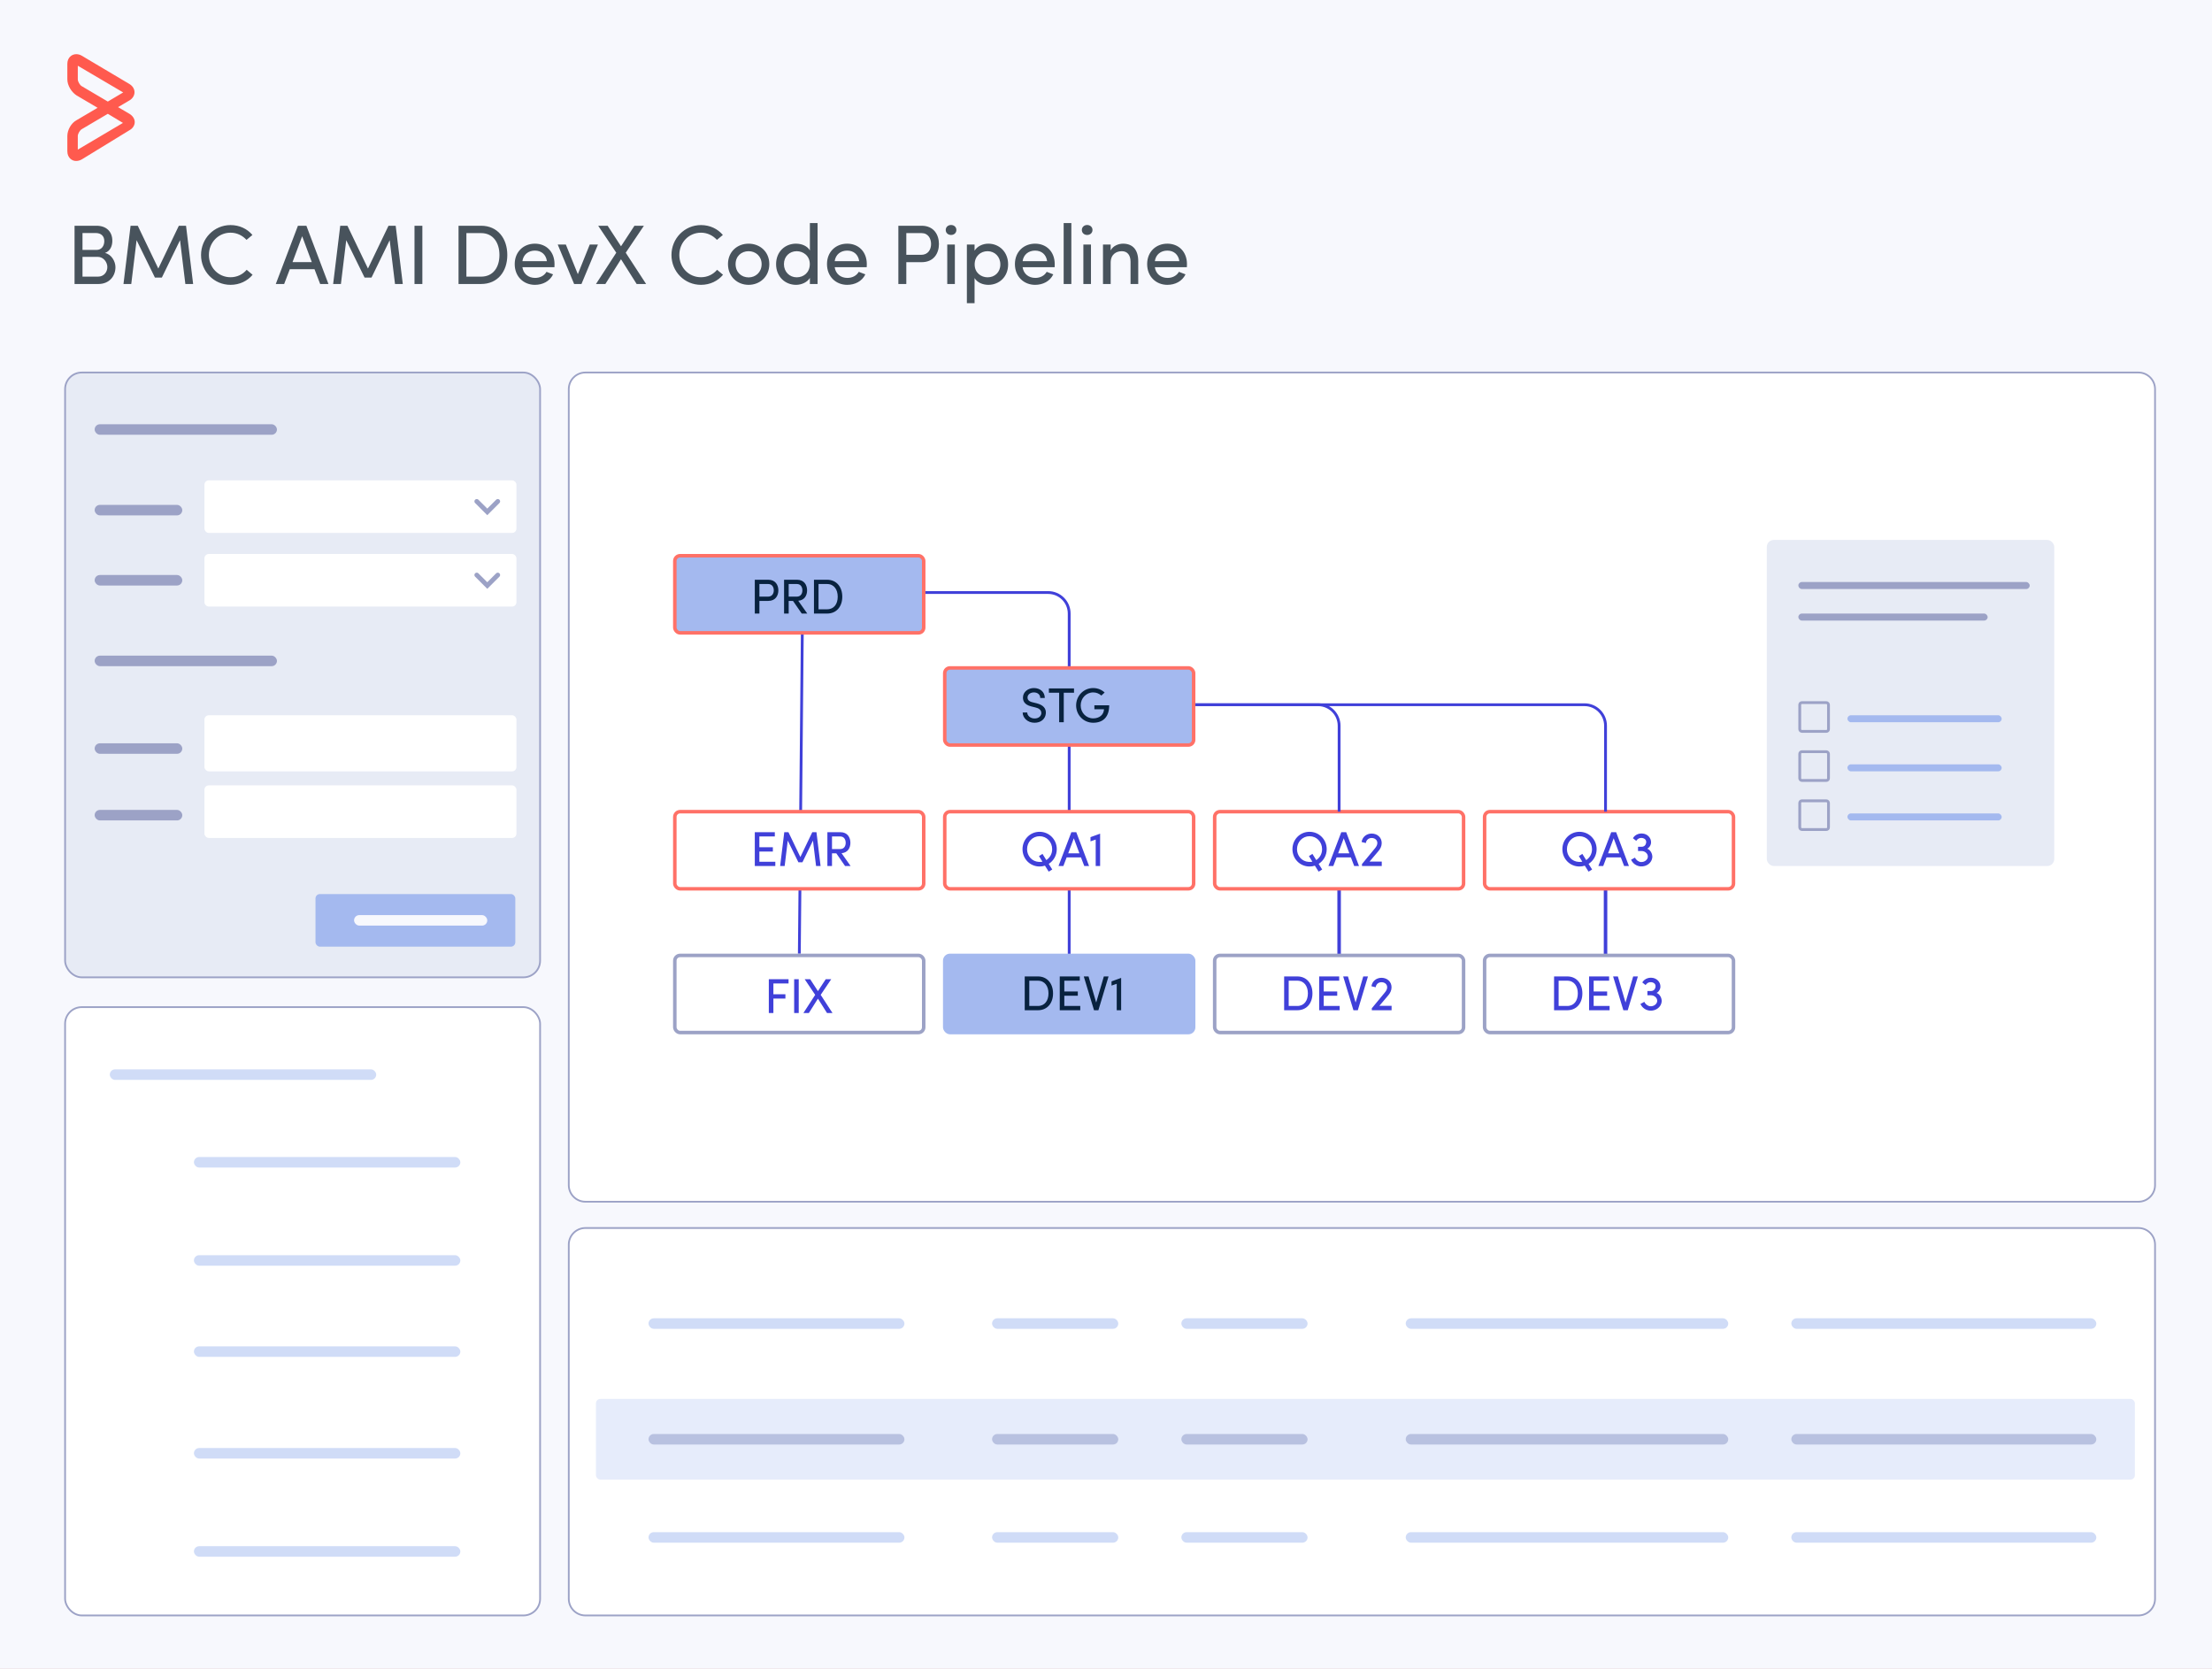 <svg width="631" height="476" viewBox="0 0 631 476" fill="none" xmlns="http://www.w3.org/2000/svg">
<rect x="0" y="0" width="631" height="476" fill="#808080" stroke="none"/>
<g clip-path="url(#clip0_16279_398)">
<rect width="631" height="476" fill="#CB8F8F"/>
<g clip-path="url(#clip1_16279_398)">
<rect x="201" y="154" width="61" height="23" fill="#E7EBF5"/>
<path d="M-5 -8H632.012C634.214 -8 636 -6.214 636 -4.012V483H-5V-8Z" fill="#F7F8FD"/>
<rect x="18.568" y="287.25" width="135.5" height="173.5" rx="4.744" fill="white" stroke="#9CA2C6" stroke-width="0.5"/>
<rect x="18.568" y="106.25" width="135.5" height="172.5" rx="4.744" fill="#E7EBF5" stroke="#9CA2C6" stroke-width="0.5"/>
<path d="M166.993 106.25H610.007C612.626 106.25 614.75 108.374 614.75 110.993V338.007C614.75 340.626 612.626 342.75 610.007 342.75H166.993C164.374 342.75 162.25 340.626 162.25 338.007V110.993C162.25 108.374 164.374 106.25 166.993 106.25Z" fill="white" stroke="#9CA2C6" stroke-width="0.5"/>
<path d="M166.993 350.25H610.007C612.626 350.25 614.75 352.374 614.75 354.993V456.007C614.75 458.626 612.626 460.75 610.007 460.75H166.993C164.374 460.75 162.25 458.626 162.25 456.007V354.993C162.25 352.456 164.243 350.383 166.749 350.256L166.993 350.25Z" fill="white" stroke="#9CA2C6" stroke-width="0.5"/>
<rect x="58.318" y="204" width="89" height="16" rx="1.248" fill="white"/>
<rect x="58.318" y="224" width="89" height="15" rx="1.248" fill="white"/>
<path d="M229 166L228.019 272" stroke="#4040D9" stroke-width="0.8"/>
<path d="M382 241L382 272.5" stroke="#4040D9"/>
<path d="M458 241L458 272.5" stroke="#4040D9"/>
<rect x="90" y="255" width="57" height="15" rx="1.248" fill="#A4B9EF"/>
<rect x="58.318" y="158" width="89" height="15" rx="1.248" fill="white"/>
<rect x="58.318" y="137" width="89" height="15" rx="1.248" fill="white"/>
<path d="M136 143L139 146L142 143" stroke="#9CA2C6" stroke-width="1.333" stroke-linecap="round"/>
<path d="M136 164L139 167L142 164" stroke="#9CA2C6" stroke-width="1.333" stroke-linecap="round"/>
<rect x="31.318" y="305" width="76" height="3" rx="1.5" fill="#D0DCF7"/>
<rect x="55.318" y="330" width="76" height="3" rx="1.5" fill="#D0DCF7"/>
<rect x="55.318" y="358" width="76" height="3" rx="1.5" fill="#D0DCF7"/>
<rect x="55.318" y="384" width="76" height="3" rx="1.5" fill="#D0DCF7"/>
<rect x="185" y="376" width="73" height="3" rx="1.5" fill="#D0DCF7"/>
<rect x="283" y="376" width="36" height="3" rx="1.5" fill="#D0DCF7"/>
<rect x="170" y="399" width="439" height="23" rx="1.248" fill="#E6ECFB"/>
<rect x="337" y="376" width="36" height="3" rx="1.5" fill="#D0DCF7"/>
<rect x="401" y="376" width="92" height="3" rx="1.5" fill="#D0DCF7"/>
<rect x="511" y="376" width="87" height="3" rx="1.5" fill="#D0DCF7"/>
<rect x="185" y="409" width="73" height="3" rx="1.5" fill="#B8C1E0"/>
<rect x="283" y="409" width="36" height="3" rx="1.5" fill="#B8C1E0"/>
<rect x="337" y="409" width="36" height="3" rx="1.5" fill="#B8C1E0"/>
<rect x="401" y="409" width="92" height="3" rx="1.5" fill="#B8C1E0"/>
<rect x="511" y="409" width="87" height="3" rx="1.5" fill="#B8C1E0"/>
<rect x="185" y="434" width="73" height="3" rx="1.5" fill="white"/>
<rect x="283" y="434" width="36" height="3" rx="1.5" fill="white"/>
<rect x="337" y="434" width="36" height="3" rx="1.5" fill="white"/>
<rect x="401" y="434" width="92" height="3" rx="1.5" fill="white"/>
<rect x="511" y="434" width="87" height="3" rx="1.5" fill="white"/>
<rect x="185" y="437" width="73" height="3" rx="1.5" fill="#D0DCF7"/>
<rect x="283" y="437" width="36" height="3" rx="1.5" fill="#D0DCF7"/>
<rect x="337" y="437" width="36" height="3" rx="1.5" fill="#D0DCF7"/>
<rect x="401" y="437" width="92" height="3" rx="1.5" fill="#D0DCF7"/>
<rect x="511" y="437" width="87" height="3" rx="1.5" fill="#D0DCF7"/>
<path d="M257 169H299C302.314 169 305 171.686 305 175V283" stroke="#4040D9" stroke-width="0.8"/>
<rect x="55.318" y="413" width="76" height="3" rx="1.5" fill="#D0DCF7"/>
<rect x="55.318" y="441" width="76" height="3" rx="1.5" fill="#D0DCF7"/>
<path d="M22.192 18.752V22.622C22.192 23.256 22.763 24.271 23.334 24.588L30.758 28.966L35.136 26.364L22.192 18.752ZM30.758 32.458L23.334 36.836C22.763 37.153 22.192 38.168 22.192 38.803V42.673L35.072 35.059L30.758 32.458ZM21.685 45.908C20.479 45.908 19.21 44.956 19.21 43.116V38.802C19.21 37.089 20.288 35.122 21.812 34.297L27.839 30.744L21.812 27.191C20.352 26.239 19.21 24.335 19.21 22.622V18.244C19.21 16.403 20.479 15.452 21.747 15.452C22.255 15.452 22.826 15.579 23.334 15.896L36.913 23.954C37.864 24.525 38.372 25.413 38.372 26.302C38.372 27.253 37.801 28.142 36.913 28.649L33.677 30.553L36.913 32.456C37.864 33.027 38.435 33.916 38.435 34.804C38.435 35.756 37.864 36.644 36.913 37.151L23.334 45.464C22.763 45.781 22.256 45.908 21.685 45.908Z" fill="#FF5A4E"/>
<path d="M32.044 68.679C32.044 70.078 31.514 71.573 29.946 72.151C31.803 72.537 32.936 74.562 32.936 76.202C32.936 78.782 31.152 81 28.066 81H21.266V64.388H27.535C30.332 64.388 32.044 66.051 32.044 68.679ZM23.533 71.283H27.535C29.006 71.283 29.753 70.102 29.753 68.752C29.753 67.305 28.813 66.461 27.294 66.461H23.533V71.283ZM27.897 73.26H23.533V78.902H27.969C29.609 78.902 30.621 77.6 30.621 76.178C30.621 74.828 29.561 73.26 27.897 73.26ZM45.158 76.588L51.017 64.388H53.067L55.092 81H52.874L51.355 68.511L46.171 79.168H44.194L38.962 68.511L37.443 81H35.225L37.25 64.388H39.3L45.158 76.588ZM70.369 76.949L72.056 78.372C70.586 80.132 68.367 81.241 65.763 81.241C61.062 81.241 57.349 77.456 57.349 72.73C57.349 68.028 61.062 64.195 65.763 64.195C68.343 64.195 70.537 65.28 72.008 67.016L70.32 68.414C69.187 67.184 67.596 66.365 65.763 66.365C62.267 66.365 59.591 69.186 59.591 72.73C59.591 76.274 62.267 79.071 65.763 79.071C67.62 79.071 69.235 78.275 70.369 76.949ZM83.446 74.755H88.943L86.195 67.377L83.446 74.755ZM89.715 76.781H82.674L81.059 81H78.672L84.989 64.388H87.4L93.693 81H91.33L89.715 76.781ZM104.966 76.588L110.824 64.388H112.874L114.899 81H112.681L111.162 68.511L105.978 79.168H104.001L98.769 68.511L97.25 81H95.032L97.057 64.388H99.107L104.966 76.588ZM118.241 64.388H120.483V81H118.241V64.388ZM137.24 81H130.803V64.388H137.24C141.966 64.388 144.715 68.004 144.715 72.73C144.715 77.456 141.966 81 137.24 81ZM133.045 78.902H137.24C140.688 78.902 142.472 76.226 142.472 72.73C142.472 69.234 140.688 66.485 137.24 66.485H133.045V78.902ZM149.022 74.49H156.014C155.749 72.585 154.423 71.476 152.59 71.476C150.734 71.476 149.287 72.585 149.022 74.49ZM158.184 75.334C158.184 75.599 158.184 75.937 158.16 76.202H149.022C149.287 78.107 150.734 79.264 152.662 79.264C154.013 79.264 155.242 78.661 155.893 77.528C156.472 77.793 157.171 77.986 157.774 78.251C156.81 80.253 154.784 81.241 152.59 81.241C149.383 81.241 146.828 78.902 146.828 75.334C146.828 71.766 149.383 69.499 152.59 69.499C155.797 69.499 158.184 71.766 158.184 75.334ZM159.097 69.74H161.412L164.835 78.203L168.235 69.74H170.574L165.872 81H165.896H163.775L159.097 69.74ZM178.5 72.079L184.311 81H181.611L177.15 73.936L172.69 81H170.013L175.8 72.079L170.64 64.388H173.341L177.15 70.247L180.984 64.388H183.684L178.5 72.079ZM204.564 76.949L206.252 78.372C204.781 80.132 202.563 81.241 199.959 81.241C195.257 81.241 191.544 77.456 191.544 72.73C191.544 68.028 195.257 64.195 199.959 64.195C202.539 64.195 204.733 65.28 206.204 67.016L204.516 68.414C203.383 67.184 201.791 66.365 199.959 66.365C196.463 66.365 193.786 69.186 193.786 72.73C193.786 76.274 196.463 79.071 199.959 79.071C201.815 79.071 203.431 78.275 204.564 76.949ZM213.548 81.241C210.341 81.241 207.665 78.902 207.665 75.334C207.665 71.766 210.341 69.499 213.548 69.499C216.755 69.499 219.455 71.766 219.455 75.334C219.455 78.902 216.755 81.241 213.548 81.241ZM213.548 79.119C215.549 79.119 217.261 77.649 217.261 75.334C217.261 73.068 215.549 71.645 213.548 71.645C211.499 71.645 209.835 73.068 209.835 75.334C209.835 77.649 211.499 79.119 213.548 79.119ZM231.031 81V79.264C230.283 80.518 228.644 81.241 227.077 81.241C223.99 81.241 221.387 78.927 221.387 75.358C221.387 71.766 223.966 69.499 227.053 69.499C228.716 69.499 230.283 70.15 231.031 71.428V63.616H233.225V81H231.031ZM231.007 75.334C231.007 72.923 229.102 71.645 227.27 71.645C225.244 71.645 223.629 73.116 223.629 75.334C223.629 77.552 225.244 79.095 227.27 79.095C229.271 79.095 231.007 77.721 231.007 75.334ZM238.103 74.49H245.095C244.83 72.585 243.503 71.476 241.671 71.476C239.815 71.476 238.368 72.585 238.103 74.49ZM247.265 75.334C247.265 75.599 247.265 75.937 247.241 76.202H238.103C238.368 78.107 239.815 79.264 241.743 79.264C243.094 79.264 244.323 78.661 244.974 77.528C245.553 77.793 246.252 77.986 246.855 78.251C245.89 80.253 243.865 81.241 241.671 81.241C238.464 81.241 235.909 78.902 235.909 75.334C235.909 71.766 238.464 69.499 241.671 69.499C244.878 69.499 247.265 71.766 247.265 75.334ZM256.268 64.388H262.899C266.419 64.388 267.842 66.992 267.842 69.596C267.842 72.2 266.419 74.779 262.899 74.779H258.535V81H256.268V64.388ZM262.875 66.485H258.535V72.682H262.754C264.78 72.682 265.599 71.139 265.599 69.596C265.599 68.077 264.804 66.485 262.875 66.485ZM272.385 69.74V81H270.215V69.74H272.385ZM269.781 65.593C269.781 64.749 270.456 64.171 271.3 64.171C272.144 64.171 272.819 64.749 272.819 65.593C272.819 66.437 272.144 67.016 271.3 67.016C270.456 67.016 269.781 66.437 269.781 65.593ZM278.008 69.74V71.5C278.779 70.222 280.346 69.499 281.938 69.499C285.024 69.499 287.579 71.838 287.579 75.406C287.579 78.975 285.024 81.241 281.938 81.241C280.346 81.241 278.779 80.59 278.008 79.312V86.473H275.813V69.74H278.008ZM278.032 75.43C278.032 77.841 279.912 79.095 281.721 79.095C283.746 79.095 285.361 77.673 285.361 75.43C285.361 73.188 283.746 71.645 281.721 71.645C279.743 71.645 278.032 73.043 278.032 75.43ZM291.711 74.49H298.704C298.438 72.585 297.112 71.476 295.28 71.476C293.423 71.476 291.977 72.585 291.711 74.49ZM300.874 75.334C300.874 75.599 300.874 75.937 300.849 76.202H291.711C291.977 78.107 293.423 79.264 295.352 79.264C296.702 79.264 297.932 78.661 298.583 77.528C299.162 77.793 299.861 77.986 300.464 78.251C299.499 80.253 297.474 81.241 295.28 81.241C292.073 81.241 289.517 78.902 289.517 75.334C289.517 71.766 292.073 69.499 295.28 69.499C298.487 69.499 300.874 71.766 300.874 75.334ZM303.421 63.616H305.615V81H303.421V63.616ZM311.213 69.74V81H309.043V69.74H311.213ZM308.609 65.593C308.609 64.749 309.284 64.171 310.128 64.171C310.972 64.171 311.647 64.749 311.647 65.593C311.647 66.437 310.972 67.016 310.128 67.016C309.284 67.016 308.609 66.437 308.609 65.593ZM316.835 74.924V81H314.641V69.74H316.835V71.428C317.486 70.078 319.126 69.499 320.355 69.499C323.176 69.499 324.695 71.308 324.695 74.49V81H322.501V74.635C322.501 72.73 321.561 71.645 320.018 71.645C318.427 71.645 316.835 72.537 316.835 74.924ZM329.433 74.49H336.425C336.16 72.585 334.833 71.476 333.001 71.476C331.144 71.476 329.698 72.585 329.433 74.49ZM338.595 75.334C338.595 75.599 338.595 75.937 338.571 76.202H329.433C329.698 78.107 331.144 79.264 333.073 79.264C334.424 79.264 335.653 78.661 336.304 77.528C336.883 77.793 337.582 77.986 338.185 78.251C337.22 80.253 335.195 81.241 333.001 81.241C329.794 81.241 327.239 78.902 327.239 75.334C327.239 71.766 329.794 69.499 333.001 69.499C336.208 69.499 338.595 71.766 338.595 75.334Z" fill="#48535C"/>
<rect x="192.5" y="231.5" width="71" height="22" rx="1.5" fill="white" stroke="#FF7167"/>
<path d="M215.316 237.354H221.028V238.572H216.618V241.652H220.468V242.87H216.618V245.782H221.168V247H215.316V237.354ZM228.314 244.438L231.716 237.354H232.906L234.082 247H232.794L231.912 239.748L228.902 245.936H227.754L224.716 239.748L223.834 247H222.546L223.722 237.354H224.912L228.314 244.438ZM240.068 243.346L242.644 247H241.062L238.57 243.388H237.338V247H236.022V237.354H239.732C241.762 237.354 242.588 238.866 242.588 240.378C242.588 241.806 241.874 243.192 240.068 243.346ZM239.69 238.572H237.338V242.17H239.634C240.81 242.17 241.244 241.274 241.244 240.378C241.244 239.496 240.81 238.572 239.69 238.572Z" fill="#4040D9"/>
<rect x="269.5" y="231.5" width="71" height="22" rx="1.5" fill="white" stroke="#FF7167"/>
<path d="M299.162 246.398L300.17 247.994L299.162 248.61L298.084 246.902C297.594 247.056 297.076 247.14 296.558 247.14C293.814 247.14 291.686 244.942 291.686 242.198C291.686 239.468 293.814 237.242 296.558 237.242C299.316 237.242 301.458 239.468 301.458 242.198C301.458 243.976 300.548 245.502 299.162 246.398ZM297.384 243.542L298.476 245.306C299.498 244.648 300.142 243.528 300.142 242.198C300.142 240.14 298.588 238.502 296.558 238.502C294.542 238.502 292.988 240.14 292.988 242.198C292.988 244.144 294.402 245.712 296.306 245.824C296.684 245.852 297.048 245.838 297.37 245.768L296.39 244.172L297.384 243.542ZM304.723 243.374H307.915L306.319 239.09L304.723 243.374ZM308.363 244.55H304.275L303.337 247H301.951L305.619 237.354H307.02L310.673 247H309.301L308.363 244.55ZM312.562 247V239.454L311.078 239.972V238.768L313.822 237.774V247H312.562Z" fill="#4040D9"/>
<rect x="346.5" y="231.5" width="71" height="22" rx="1.5" fill="white" stroke="#FF7167"/>
<path d="M376.162 246.398L377.17 247.994L376.162 248.61L375.084 246.902C374.594 247.056 374.076 247.14 373.558 247.14C370.814 247.14 368.686 244.942 368.686 242.198C368.686 239.468 370.814 237.242 373.558 237.242C376.316 237.242 378.458 239.468 378.458 242.198C378.458 243.976 377.548 245.502 376.162 246.398ZM374.384 243.542L375.476 245.306C376.498 244.648 377.142 243.528 377.142 242.198C377.142 240.14 375.588 238.502 373.558 238.502C371.542 238.502 369.988 240.14 369.988 242.198C369.988 244.144 371.402 245.712 373.306 245.824C373.684 245.852 374.048 245.838 374.37 245.768L373.39 244.172L374.384 243.542ZM381.723 243.374H384.915L383.319 239.09L381.723 243.374ZM385.363 244.55H381.275L380.337 247H378.951L382.619 237.354H384.02L387.673 247H386.301L385.363 244.55ZM388.521 246.44L392.231 241.946C392.637 241.456 392.903 240.966 392.903 240.448C392.903 239.552 392.175 239.006 391.279 239.006C390.439 239.006 389.753 239.538 389.627 240.448L388.409 240.154C388.633 238.67 389.865 237.746 391.279 237.746C392.875 237.746 394.149 238.838 394.149 240.448C394.149 241.344 393.757 242.142 393.155 242.814C391.965 244.186 391.951 244.242 390.677 245.74H394.163V247H388.521V246.44Z" fill="#4040D9"/>
<rect x="423.5" y="231.5" width="71" height="22" rx="1.5" fill="white" stroke="#FF7167"/>
<path d="M453.162 246.398L454.17 247.994L453.162 248.61L452.084 246.902C451.594 247.056 451.076 247.14 450.558 247.14C447.814 247.14 445.686 244.942 445.686 242.198C445.686 239.468 447.814 237.242 450.558 237.242C453.316 237.242 455.458 239.468 455.458 242.198C455.458 243.976 454.548 245.502 453.162 246.398ZM451.384 243.542L452.476 245.306C453.498 244.648 454.142 243.528 454.142 242.198C454.142 240.14 452.588 238.502 450.558 238.502C448.542 238.502 446.988 240.14 446.988 242.198C446.988 244.144 448.402 245.712 450.306 245.824C450.684 245.852 451.048 245.838 451.37 245.768L450.39 244.172L451.384 243.542ZM458.723 243.374H461.915L460.319 239.09L458.723 243.374ZM462.363 244.55H458.275L457.337 247H455.951L459.619 237.354H461.02L464.673 247H463.301L462.363 244.55ZM466.753 239.818L465.815 239.076C466.319 238.194 467.327 237.662 468.461 237.732C469.959 237.802 471.023 238.992 470.981 240.266C470.981 240.448 470.953 240.63 470.897 240.826C470.743 241.33 470.393 241.792 469.903 242.072C470.841 242.408 471.415 243.57 471.345 244.536C471.191 246.104 469.707 247.224 467.999 247.112C466.781 247.014 465.773 246.272 465.283 245.208L466.389 244.606C466.669 245.236 467.355 245.81 468.097 245.866H468.083C469.077 245.936 470.029 245.25 470.071 244.368C470.113 243.486 469.259 242.73 468.307 242.73H467.271V241.512H468.307C468.965 241.526 469.455 241.064 469.567 240.462C469.623 240.14 469.623 239.818 469.413 239.524C469.203 239.23 468.797 239.034 468.349 238.992C467.635 238.936 467.131 239.258 466.753 239.818Z" fill="#4040D9"/>
<rect x="192.5" y="272.5" width="71" height="22" rx="1.5" stroke="#9CA2C6"/>
<path d="M219.316 279.285H224.944V280.503H220.618V283.583H224.048V284.801H220.618V288.931H219.316V279.285ZM226.545 279.285H227.847V288.931H226.545V279.285ZM234.109 283.751L237.483 288.931H235.915L233.325 284.829L230.735 288.931H229.181L232.541 283.751L229.545 279.285H231.113L233.325 282.687L235.551 279.285H237.119L234.109 283.751Z" fill="#4040D9"/>
<rect x="269" y="272" width="72" height="23" rx="2" fill="#A4B9EF"/>
<path d="M296.054 288.138H292.316V278.492H296.054C298.798 278.492 300.394 280.592 300.394 283.336C300.394 286.08 298.798 288.138 296.054 288.138ZM293.618 286.92H296.054C298.056 286.92 299.092 285.366 299.092 283.336C299.092 281.306 298.056 279.71 296.054 279.71H293.618V286.92ZM302.307 278.492H308.019V279.71H303.609V282.79H307.459V284.008H303.609V286.92H308.159V288.138H302.307V278.492ZM310.517 278.492L312.701 285.94L314.885 278.492H316.229L313.331 288.138H312.085L309.159 278.492H310.517ZM318.56 288.138V280.592L317.076 281.11V279.906L319.82 278.912V288.138H318.56Z" fill="#08223F"/>
<rect x="346.5" y="272.5" width="71" height="22" rx="1.5" stroke="#9CA2C6"/>
<path d="M370.054 288.138H366.316V278.492H370.054C372.798 278.492 374.394 280.592 374.394 283.336C374.394 286.08 372.798 288.138 370.054 288.138ZM367.618 286.92H370.054C372.056 286.92 373.092 285.366 373.092 283.336C373.092 281.306 372.056 279.71 370.054 279.71H367.618V286.92ZM376.307 278.492H382.019V279.71H377.609V282.79H381.459V284.008H377.609V286.92H382.159V288.138H376.307V278.492ZM384.517 278.492L386.701 285.94L388.885 278.492H390.229L387.331 288.138H386.085L383.159 278.492H384.517ZM391.328 287.578L395.038 283.084C395.444 282.594 395.71 282.104 395.71 281.586C395.71 280.69 394.982 280.144 394.086 280.144C393.246 280.144 392.56 280.676 392.434 281.586L391.216 281.292C391.44 279.808 392.672 278.884 394.086 278.884C395.682 278.884 396.956 279.976 396.956 281.586C396.956 282.482 396.564 283.28 395.962 283.952C394.772 285.324 394.758 285.38 393.484 286.878H396.97V288.138H391.328V287.578Z" fill="#4040D9"/>
<rect x="423.5" y="272.5" width="71" height="22" rx="1.5" stroke="#9CA2C6"/>
<path d="M447.054 288.138H443.316V278.492H447.054C449.798 278.492 451.394 280.592 451.394 283.336C451.394 286.08 449.798 288.138 447.054 288.138ZM444.618 286.92H447.054C449.056 286.92 450.092 285.366 450.092 283.336C450.092 281.306 449.056 279.71 447.054 279.71H444.618V286.92ZM453.307 278.492H459.019V279.71H454.609V282.79H458.459V284.008H454.609V286.92H459.159V288.138H453.307V278.492ZM461.517 278.492L463.701 285.94L465.885 278.492H467.229L464.331 288.138H463.085L460.159 278.492H461.517ZM469.423 280.956L468.485 280.214C468.989 279.332 469.997 278.8 471.131 278.87C472.629 278.94 473.693 280.13 473.651 281.404C473.651 281.586 473.623 281.768 473.567 281.964C473.413 282.468 473.063 282.93 472.573 283.21C473.511 283.546 474.085 284.708 474.015 285.674C473.861 287.242 472.377 288.362 470.669 288.25C469.451 288.152 468.443 287.41 467.953 286.346L469.059 285.744C469.339 286.374 470.025 286.948 470.767 287.004H470.753C471.747 287.074 472.699 286.388 472.741 285.506C472.783 284.624 471.929 283.868 470.977 283.868H469.941V282.65H470.977C471.635 282.664 472.125 282.202 472.237 281.6C472.293 281.278 472.293 280.956 472.083 280.662C471.873 280.368 471.467 280.172 471.019 280.13C470.305 280.074 469.801 280.396 469.423 280.956Z" fill="#4040D9"/>
<path d="M341 201H452C455.314 201 458 203.686 458 207V231.5" stroke="#4040D9" stroke-width="0.8"/>
<path d="M341 201H376C379.314 201 382 203.686 382 207V231.5" stroke="#4040D9" stroke-width="0.8"/>
<rect x="192.5" y="158.5" width="71" height="22" rx="1.5" fill="#A4B9EF" stroke="#FF7167"/>
<path d="M215.316 165.354H219.166C221.21 165.354 222.036 166.866 222.036 168.378C222.036 169.89 221.21 171.388 219.166 171.388H216.632V175H215.316V165.354ZM219.152 166.572H216.632V170.17H219.082C220.258 170.17 220.734 169.274 220.734 168.378C220.734 167.496 220.272 166.572 219.152 166.572ZM227.712 171.346L230.288 175H228.706L226.214 171.388H224.982V175H223.666V165.354H227.376C229.406 165.354 230.232 166.866 230.232 168.378C230.232 169.806 229.518 171.192 227.712 171.346ZM227.334 166.572H224.982V170.17H227.278C228.454 170.17 228.888 169.274 228.888 168.378C228.888 167.496 228.454 166.572 227.334 166.572ZM235.932 175H232.194V165.354H235.932C238.676 165.354 240.272 167.454 240.272 170.198C240.272 172.942 238.676 175 235.932 175ZM233.496 173.782H235.932C237.934 173.782 238.97 172.228 238.97 170.198C238.97 168.168 237.934 166.572 235.932 166.572H233.496V173.782Z" fill="#08223F"/>
<rect x="269.5" y="190.5" width="71" height="22" rx="1.5" fill="#A4B9EF" stroke="#FF7167"/>
<path d="M291.728 203.214H293.03C293.03 204.054 293.884 204.922 295.102 204.922C296.334 204.922 296.936 204.236 297.048 203.508C297.118 202.472 296.278 201.982 295.41 201.786L294.164 201.478C292.106 200.96 291.812 199.798 291.812 198.958C291.812 197.334 293.296 196.242 294.934 196.242C296.684 196.242 298.042 197.334 298.042 199.07H296.74C296.74 198.104 295.984 197.488 294.92 197.488C293.968 197.488 293.114 198.062 293.114 198.944C293.114 199.364 293.268 199.994 294.486 200.288L295.746 200.596C297.552 201.058 298.532 202.066 298.322 203.62C298.14 205.02 297.006 206.14 295.102 206.14C293.142 206.14 291.728 204.726 291.728 203.214ZM299.209 196.354H306.377V197.586H303.451V206H302.135V197.586H299.209V196.354ZM315.112 197.516L314.174 198.384C313.558 197.838 312.746 197.488 311.85 197.488C309.834 197.488 308.28 199.154 308.28 201.198C308.28 203.256 309.834 204.894 311.85 204.894C313.572 204.894 314.86 203.9 314.93 202.29H312.186V201.156H316.414C316.414 204.558 314.608 206.14 311.85 206.14C309.106 206.14 306.978 203.942 306.978 201.198C306.978 198.468 309.106 196.242 311.85 196.242C313.138 196.242 314.272 196.732 315.112 197.516Z" fill="#08223F"/>
<rect x="504" y="154" width="82" height="93" rx="2" fill="#E7EBF5"/>
<rect x="513" y="166" width="66" height="2" rx="1" fill="#9CA2C6"/>
<rect x="527" y="204" width="44" height="2" rx="1" fill="#A4B9EF"/>
<rect x="527" y="218" width="44" height="2" rx="1" fill="#A4B9EF"/>
<rect x="527" y="232" width="44" height="2" rx="1" fill="#A4B9EF"/>
<rect x="513" y="175" width="54" height="2" rx="1" fill="#9CA2C6"/>
<rect x="513.4" y="200.4" width="8.2" height="8.2" rx="0.6" stroke="#9CA2C6" stroke-width="0.8"/>
<rect x="513.4" y="214.4" width="8.2" height="8.2" rx="0.6" stroke="#9CA2C6" stroke-width="0.8"/>
<rect x="513.4" y="228.4" width="8.2" height="8.2" rx="0.6" stroke="#9CA2C6" stroke-width="0.8"/>
</g>
<rect x="27" y="231" width="25" height="3" rx="1.5" fill="#9CA2C6"/>
<rect x="101" y="261" width="38" height="3" rx="1.5" fill="#F7F8FD"/>
<rect x="27" y="212" width="25" height="3" rx="1.5" fill="#9CA2C6"/>
<rect x="27" y="187" width="52" height="3" rx="1.5" fill="#9CA2C6"/>
<rect x="27" y="121" width="52" height="3" rx="1.5" fill="#9CA2C6"/>
<rect x="27" y="164" width="25" height="3" rx="1.5" fill="#9CA2C6"/>
<rect x="27" y="144" width="25" height="3" rx="1.5" fill="#9CA2C6"/>
</g>
<defs>
<clipPath id="clip0_16279_398">
<rect width="631" height="476" fill="white"/>
</clipPath>
<clipPath id="clip1_16279_398">
<rect width="662" height="509.937" fill="white" transform="translate(-12 -22)"/>
</clipPath>
</defs>
</svg>
